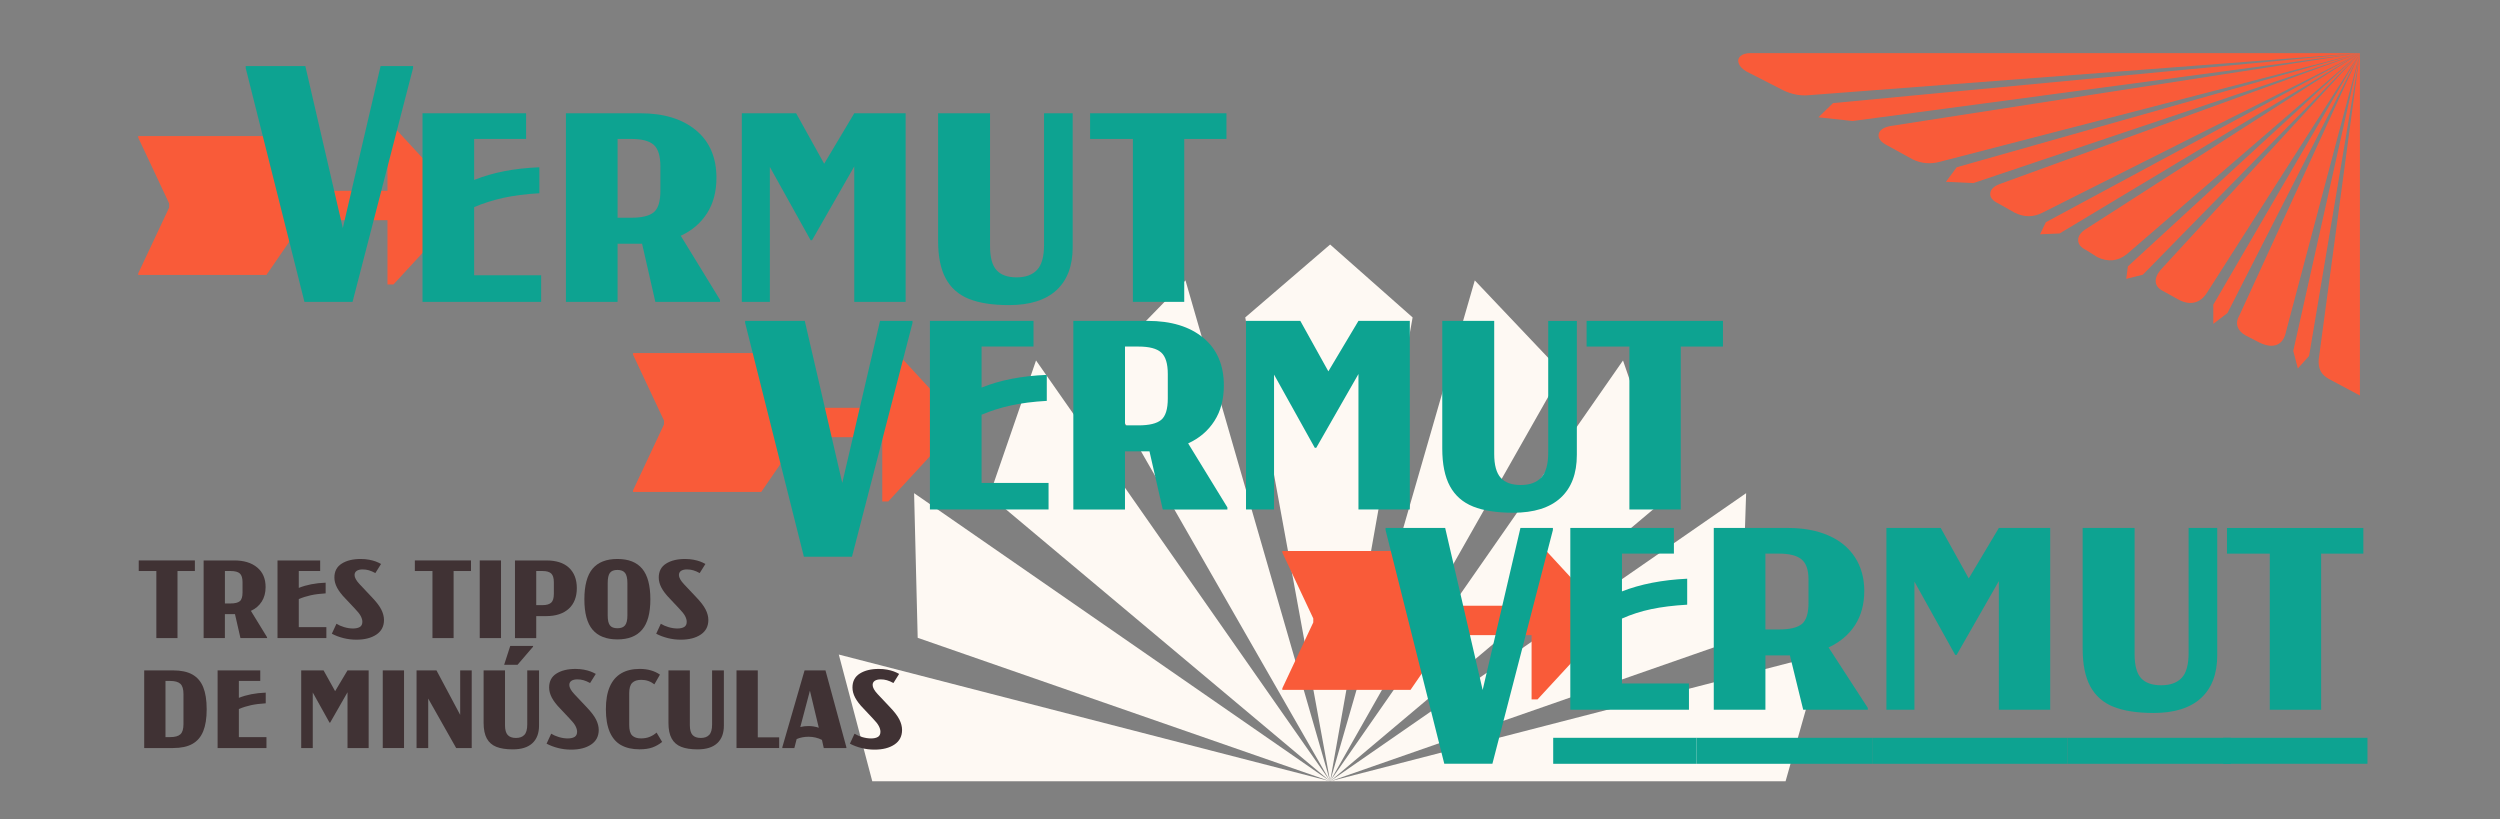 <?xml version="1.0" encoding="UTF-8"?>
<svg xmlns="http://www.w3.org/2000/svg" viewBox="0 0 1440 472">
  <rect x="0" y="0" width="1440" height="472" fill="#808080" stroke="none"/>
  <defs>
    <style>
      .cls-1 {
        mix-blend-mode: multiply;
      }

      .cls-2 {
        isolation: isolate;
      }

      .cls-3 {
        fill: #f95b39;
      }

      .cls-3, .cls-4, .cls-5, .cls-6 {
        stroke-width: 0px;
      }

      .cls-4 {
        fill: #0da391;
      }

      .cls-5 {
        fill: #403234;
      }

      .cls-6 {
        fill: #fef9f3;
      }
    </style>
  </defs>
  <g class="cls-2">
    <g id="Capa_1" data-name="Capa 1">
      <path class="cls-6" d="m766.15,450.01h-263.72l-19.28-72.99,283,72.99Zm0,0l-237.56-82.63-2.07-83.32,239.62,165.94Zm-169.39-242.38l169.39,242.38-196.24-164.57,26.85-77.81Zm86.07-46.13l83.32,288.51-134.96-235.49,51.64-53.02Zm83.32-20.66l47.51,42-47.51,267.16-48.89-267.16,48.89-42Zm83.32,20.66l50.27,53.02-133.58,235.49,83.32-288.51Zm85.38,46.13l26.85,77.81-195.55,164.57,168.7-242.38Zm70.92,76.43l-2.75,83.32-236.87,82.63,239.62-165.94Zm43.38,92.96l-20.66,72.99h-262.34l283-72.99Z"/>
      <path class="cls-3" d="m1359.31,30.6l-317.41,24.23c-4.96.48-9.92-.48-14.88-2.88l-21.11-10.8c-2.4-1.44-3.88-3-4.44-4.68-.56-1.68-.2-3.08,1.08-4.2,1.28-1.12,3.28-1.68,6-1.68h350.75Zm-292.22,39.11l-19.67-2.16,8.4-8.16,303.49-28.79-292.22,39.11Zm292.22-39.11l-242.07,62.62c-5.44,1.44-10.64.96-15.59-1.44l-14.39-7.92c-3.84-1.92-5.56-4.08-5.16-6.48.4-2.4,2.68-4,6.84-4.8l270.38-41.99Zm-222.64,74.85l-15.83-.72,6.24-8.4,232.24-65.74-222.64,74.85Zm222.64-74.85l-182.81,91.89c-5.28,2.72-10.64,2.72-16.07,0l-9.36-5.28c-3.36-1.6-4.92-3.56-4.68-5.88.24-2.32,2.12-4.12,5.64-5.4l207.29-75.33Zm-172.98,103.88l-11.28.48,3.36-6.96,180.9-97.41-172.98,103.88Zm172.98-103.88l-134.35,115.88c-5.12,4-10.72,4.56-16.79,1.68l-6.48-4.08c-3.04-1.44-4.6-3.32-4.68-5.64-.08-2.32,1.32-4.44,4.2-6.36l158.1-101.48Zm-125,127.63l-9.6,2.4.96-7.2,133.63-122.84-125,127.63Zm125-127.63l-88.05,137.95c-1.92,3.04-4.28,4.92-7.08,5.64-2.8.72-5.88.2-9.24-1.56l-8.64-4.8c-2.72-1.28-4.24-3-4.56-5.16-.32-2.16.56-4.52,2.64-7.08l114.92-125Zm-76.29,149.71l-8.16,6.24v-11.04l84.45-144.91-76.29,149.71Zm76.29-149.71l-42.46,160.02c-.8,4.16-2.56,6.8-5.28,7.92-2.72,1.12-6.08.72-10.08-1.2l-7.92-4.08c-2.4-1.28-3.96-2.96-4.68-5.04-.72-2.08-.36-4.32,1.08-6.72l69.33-150.91Zm-29.27,174.42l-6.48,7.2-2.64-10.08,38.39-171.54-29.27,174.42Zm29.27-174.42v197.21l-17.99-9.6c-2.24-1.28-3.8-2.8-4.68-4.56-.88-1.76-1.24-3.92-1.08-6.48l23.75-176.58Z"/>
      <g class="cls-1">
        <path class="cls-3" d="m438.46,203.36l21.72,31.55h48.01v-37.04h3.43l40.92,44.35v2.29l-40.92,44.35h-3.43v-37.04h-48.01l-21.72,31.55h-73.84v-.91l17.83-37.95v-2.29l-17.83-37.95v-.91h73.84Z"/>
      </g>
      <g class="cls-1">
        <path class="cls-3" d="m153.46,78.36l21.72,31.55h48.01v-37.04h3.43l40.92,44.35v2.29l-40.92,44.35h-3.43v-37.04h-48.01l-21.72,31.55h-73.84v-.91l17.83-37.95v-2.29l-17.83-37.95v-.91h73.84Z"/>
      </g>
      <g class="cls-1">
        <path class="cls-3" d="m812.46,317.36l21.72,31.55h48.01v-37.04h3.43l40.92,44.35v2.29l-40.92,44.35h-3.43v-37.04h-48.01l-21.72,31.55h-73.84v-.91l17.83-37.95v-2.29l-17.83-37.95v-.91h73.84Z"/>
      </g>
      <g class="cls-1">
        <g>
          <path class="cls-4" d="m141.53,39.23v-1.19h34.34l21.59,93.33,21.76-93.33h18.7v1.19l-34.85,134.64h-27.71l-33.83-134.64Z"/>
          <path class="cls-4" d="m243.36,65.24h59.67v14.79h-29.92v23.63c10.65-4.31,23.18-6.74,37.57-7.31v14.96c-7.82.45-14.71,1.33-20.65,2.63-5.95,1.3-11.59,3.09-16.92,5.35v39.27h38.59v15.3h-68.34v-108.63Z"/>
          <path class="cls-4" d="m325.98,65.24h42.84c13.49,0,24.17,3.26,32.04,9.77,7.88,6.52,11.81,15.67,11.81,27.46,0,7.93-1.81,14.73-5.44,20.4-3.63,5.67-8.67,9.97-15.13,12.92l22.61,36.89v1.19h-37.23l-7.65-33.49h-14.11v33.49h-29.75v-108.63Zm50.57,57.04c2.55-2.1,3.83-6.21,3.83-12.33v-14.11c0-6.01-1.27-10.14-3.83-12.41-2.55-2.27-6.88-3.4-13-3.4h-7.82v45.39h7.82c6.12,0,10.46-1.05,13-3.14Z"/>
          <path class="cls-4" d="m427.29,65.24h31.28l16.15,29.07,17.34-29.07h29.58v108.63h-29.58v-78.03l-24.31,42.5h-.85l-23.46-42.16v77.69h-16.15v-108.63Z"/>
          <path class="cls-4" d="m558.11,172.17c-5.95-2.38-10.4-6.29-13.35-11.73-2.95-5.44-4.42-12.69-4.42-21.76v-73.44h29.92v76.67c0,6.35,1.25,10.91,3.74,13.68,2.49,2.78,6.35,4.17,11.56,4.17s9.01-1.42,11.73-4.25c2.72-2.83,4.08-7.65,4.08-14.45v-75.82h16.49v77.18c0,10.77-3.12,19.01-9.35,24.74-6.23,5.72-15.36,8.58-27.37,8.58-9.41,0-17.08-1.19-23.03-3.57Z"/>
          <path class="cls-4" d="m652.54,80.03h-24.65v-14.79h78.54v14.79h-24.31v93.84h-29.58v-93.84Z"/>
        </g>
      </g>
      <g class="cls-1">
        <g>
          <path class="cls-5" d="m90.06,328.9h-10.15v-6.09h32.34v6.09h-10.01v38.64h-12.18v-38.64Z"/>
          <path class="cls-5" d="m117.29,322.81h17.64c5.55,0,9.95,1.34,13.19,4.03,3.24,2.68,4.87,6.45,4.87,11.3,0,3.27-.75,6.07-2.24,8.4-1.49,2.33-3.57,4.11-6.23,5.32l9.31,15.19v.49h-15.33l-3.15-13.79h-5.81v13.79h-12.25v-44.73Zm20.83,23.49c1.05-.86,1.58-2.55,1.58-5.08v-5.81c0-2.47-.53-4.18-1.58-5.11-1.05-.93-2.83-1.4-5.35-1.4h-3.22v18.69h3.22c2.52,0,4.3-.43,5.35-1.29Z"/>
          <path class="cls-5" d="m159.85,322.81h24.57v6.09h-12.32v9.73c4.39-1.77,9.54-2.78,15.47-3.01v6.16c-3.22.19-6.06.55-8.5,1.08-2.45.54-4.77,1.27-6.97,2.21v16.17h15.89v6.3h-28.14v-44.73Z"/>
          <path class="cls-5" d="m197.82,367.54c-2.45-.61-4.68-1.45-6.68-2.52l2.66-5.74c1.26.79,2.75,1.45,4.48,1.96,1.73.51,3.41.77,5.04.77s3-.29,3.96-.88c.96-.58,1.44-1.58,1.44-2.97,0-1.03-.32-2.13-.95-3.33-.63-1.19-1.76-2.62-3.4-4.3l-5.46-5.81c-2.15-2.19-3.73-4.27-4.76-6.23-1.03-1.96-1.54-3.9-1.54-5.81,0-3.59,1.41-6.28,4.24-8.05,2.82-1.77,6.45-2.66,10.88-2.66,1.77,0,3.4.14,4.87.42,1.47.28,2.74.62,3.81,1.02s2.1.88,3.08,1.43l-3.29,5.25c-1.35-.75-2.6-1.28-3.75-1.61s-2.34-.49-3.6-.49c-1.45,0-2.58.28-3.4.84s-1.22,1.35-1.22,2.38c0,1.45.96,3.2,2.87,5.25l6.93,7.35c2.66,2.75,4.52,5.17,5.57,7.25,1.05,2.08,1.58,4.1,1.58,6.06,0,3.64-1.46,6.44-4.38,8.4-2.92,1.96-6.76,2.94-11.52,2.94-2.52,0-5-.3-7.46-.91Z"/>
          <path class="cls-5" d="m249.1,328.9h-10.15v-6.09h32.34v6.09h-10.01v38.64h-12.18v-38.64Z"/>
          <path class="cls-5" d="m276.33,322.81h12.25v44.73h-12.25v-44.73Z"/>
          <path class="cls-5" d="m296.62,322.81h17.99c5.79,0,10.17,1.41,13.16,4.24,2.99,2.82,4.48,6.73,4.48,11.73s-1.56,9.1-4.69,11.9c-3.13,2.8-7.44,4.2-12.95,4.2h-5.74v12.67h-12.25v-44.73Zm20.86,24.33c1.03-.96,1.54-2.65,1.54-5.08v-6.65c0-2.43-.51-4.12-1.54-5.08-1.03-.96-2.73-1.43-5.11-1.43h-3.5v19.67h3.5c2.38,0,4.08-.48,5.11-1.44Z"/>
          <path class="cls-5" d="m341.32,362.71c-3.15-3.73-4.72-9.57-4.72-17.5s1.58-13.91,4.72-17.64c3.15-3.73,7.92-5.6,14.32-5.6s11.15,1.88,14.28,5.64c3.13,3.76,4.69,9.62,4.69,17.6s-1.57,13.71-4.72,17.46c-3.15,3.76-7.9,5.63-14.25,5.63s-11.17-1.87-14.32-5.6Zm18.73-2.55c.89-1.14,1.33-3.02,1.33-5.63v-18.69c0-2.71-.44-4.64-1.33-5.81-.89-1.17-2.36-1.75-4.41-1.75s-3.5.57-4.34,1.71-1.26,3.09-1.26,5.84v18.69c0,2.66.42,4.55,1.26,5.67.84,1.12,2.29,1.68,4.34,1.68s3.52-.57,4.41-1.71Z"/>
          <path class="cls-5" d="m384.65,367.54c-2.45-.61-4.68-1.45-6.68-2.52l2.66-5.74c1.26.79,2.75,1.45,4.48,1.96,1.73.51,3.41.77,5.04.77s3-.29,3.96-.88c.96-.58,1.44-1.58,1.44-2.97,0-1.03-.32-2.13-.95-3.33-.63-1.19-1.76-2.62-3.4-4.3l-5.46-5.81c-2.15-2.19-3.73-4.27-4.76-6.23-1.03-1.96-1.54-3.9-1.54-5.81,0-3.59,1.41-6.28,4.24-8.05,2.82-1.77,6.45-2.66,10.88-2.66,1.77,0,3.4.14,4.87.42,1.47.28,2.74.62,3.81,1.02s2.1.88,3.08,1.43l-3.29,5.25c-1.35-.75-2.6-1.28-3.75-1.61s-2.34-.49-3.6-.49c-1.45,0-2.58.28-3.4.84s-1.22,1.35-1.22,2.38c0,1.45.96,3.2,2.87,5.25l6.93,7.35c2.66,2.75,4.52,5.17,5.57,7.25,1.05,2.08,1.58,4.1,1.58,6.06,0,3.64-1.46,6.44-4.38,8.4-2.92,1.96-6.76,2.94-11.52,2.94-2.52,0-5-.3-7.46-.91Z"/>
          <path class="cls-5" d="m83.06,386.14h16.59c4.62,0,8.34.79,11.17,2.38,2.82,1.59,4.9,4.01,6.23,7.28,1.33,3.27,2,7.51,2,12.74s-.67,9.4-2,12.67c-1.33,3.27-3.41,5.69-6.23,7.28-2.82,1.59-6.55,2.38-11.17,2.38h-16.59v-44.73Zm20.83,36.82c1.19-1.07,1.79-3.03,1.79-5.88v-17.22c0-2.89-.59-4.89-1.79-5.99-1.19-1.1-3.12-1.64-5.77-1.64h-2.8v32.34h2.8c2.66,0,4.58-.54,5.77-1.61Z"/>
          <path class="cls-5" d="m125.34,386.14h24.57v6.09h-12.32v9.73c4.39-1.77,9.54-2.78,15.47-3.01v6.16c-3.22.19-6.06.55-8.5,1.08-2.45.54-4.77,1.27-6.97,2.21v16.17h15.89v6.3h-28.14v-44.73Z"/>
          <path class="cls-5" d="m173.5,386.14h12.88l6.65,11.97,7.14-11.97h12.18v44.73h-12.18v-32.13l-10.01,17.5h-.35l-9.66-17.36v31.99h-6.65v-44.73Z"/>
          <path class="cls-5" d="m220.47,386.14h12.25v44.73h-12.25v-44.73Z"/>
          <path class="cls-5" d="m239.93,386.14h11.48l13.65,25.62v-25.62h6.65v44.73h-8.96l-16.1-28.49v28.49h-6.72v-44.73Z"/>
          <path class="cls-5" d="m285.88,430.17c-2.45-.98-4.28-2.59-5.5-4.83-1.21-2.24-1.82-5.23-1.82-8.96v-30.24h12.32v31.57c0,2.61.51,4.49,1.54,5.63,1.03,1.14,2.61,1.72,4.76,1.72s3.71-.58,4.83-1.75c1.12-1.17,1.68-3.15,1.68-5.95v-31.22h6.79v31.78c0,4.43-1.28,7.83-3.85,10.19-2.57,2.36-6.32,3.53-11.27,3.53-3.87,0-7.04-.49-9.49-1.47Zm8.01-58.1h13.16v.42l-8.96,10.43h-7.7l3.5-10.85Z"/>
          <path class="cls-5" d="m321.51,430.87c-2.45-.61-4.68-1.45-6.68-2.52l2.66-5.74c1.26.79,2.75,1.45,4.48,1.96,1.73.51,3.41.77,5.04.77s3-.29,3.96-.88c.96-.58,1.44-1.58,1.44-2.97,0-1.03-.32-2.13-.95-3.33-.63-1.19-1.76-2.62-3.4-4.3l-5.46-5.81c-2.15-2.19-3.73-4.27-4.76-6.23-1.03-1.96-1.54-3.9-1.54-5.81,0-3.59,1.41-6.28,4.24-8.05,2.82-1.77,6.45-2.66,10.88-2.66,1.77,0,3.4.14,4.87.42,1.47.28,2.74.62,3.81,1.02s2.1.88,3.08,1.43l-3.29,5.25c-1.35-.75-2.6-1.28-3.75-1.61s-2.34-.49-3.6-.49c-1.45,0-2.58.28-3.4.84s-1.22,1.35-1.22,2.38c0,1.45.96,3.2,2.87,5.25l6.93,7.35c2.66,2.75,4.52,5.17,5.57,7.25,1.05,2.08,1.58,4.1,1.58,6.06,0,3.64-1.46,6.44-4.38,8.4-2.92,1.96-6.76,2.94-11.52,2.94-2.52,0-5-.3-7.46-.91Z"/>
          <path class="cls-5" d="m357.77,429.22c-2.87-1.61-5.05-4.13-6.54-7.56-1.49-3.43-2.24-7.8-2.24-13.12s.75-9.55,2.24-12.99c1.49-3.43,3.69-6,6.58-7.7,2.89-1.7,6.46-2.56,10.71-2.56,2.29,0,4.41.28,6.37.84,1.96.56,3.71,1.38,5.25,2.45l-3.22,5.6c-2.19-1.73-4.71-2.59-7.56-2.59-2.29,0-4.01.57-5.18,1.71-1.17,1.14-1.75,3.14-1.75,5.98v18.34c0,2.94.58,4.96,1.75,6.06,1.17,1.1,2.85,1.64,5.04,1.64,1.91,0,3.62-.31,5.11-.94,1.49-.63,2.78-1.44,3.85-2.42l3.22,5.39c-1.73,1.4-3.59,2.46-5.6,3.18-2.01.72-4.5,1.08-7.49,1.08-4.15,0-7.67-.8-10.54-2.41Z"/>
          <path class="cls-5" d="m392.35,430.17c-2.45-.98-4.28-2.59-5.5-4.83-1.21-2.24-1.82-5.23-1.82-8.96v-30.24h12.32v31.57c0,2.61.51,4.49,1.54,5.63,1.03,1.14,2.61,1.72,4.76,1.72s3.71-.58,4.83-1.75c1.12-1.17,1.68-3.15,1.68-5.95v-31.22h6.79v31.78c0,4.43-1.28,7.83-3.85,10.19-2.57,2.36-6.32,3.53-11.27,3.53-3.87,0-7.04-.49-9.49-1.47Z"/>
          <path class="cls-5" d="m424.23,386.14h12.25v38.57h12.32v6.16h-24.57v-44.73Z"/>
          <path class="cls-5" d="m450.62,430.38l12.81-44.24h12.04l12.04,44.24v.49h-13.02l-1.05-4.69c-1.17-.61-2.4-1.06-3.71-1.36-1.31-.3-2.66-.46-4.06-.46-1.26,0-2.46.12-3.6.35-1.14.23-2.21.56-3.19.98l-1.33,5.18h-6.93v-.49Zm15.05-12.18c2.1,0,4.08.33,5.95.98l-5.11-21.35-5.53,20.93c1.49-.37,3.06-.56,4.69-.56Z"/>
          <path class="cls-5" d="m496.23,430.87c-2.45-.61-4.68-1.45-6.68-2.52l2.66-5.74c1.26.79,2.75,1.45,4.48,1.96,1.73.51,3.41.77,5.04.77s3-.29,3.96-.88c.96-.58,1.44-1.58,1.44-2.97,0-1.03-.32-2.13-.95-3.33-.63-1.19-1.76-2.62-3.4-4.3l-5.46-5.81c-2.15-2.19-3.73-4.27-4.76-6.23-1.03-1.96-1.54-3.9-1.54-5.81,0-3.59,1.41-6.28,4.24-8.05,2.82-1.77,6.45-2.66,10.88-2.66,1.77,0,3.4.14,4.87.42,1.47.28,2.74.62,3.81,1.02s2.1.88,3.08,1.43l-3.29,5.25c-1.35-.75-2.6-1.28-3.75-1.61s-2.34-.49-3.6-.49c-1.45,0-2.58.28-3.4.84s-1.22,1.35-1.22,2.38c0,1.45.96,3.2,2.87,5.25l6.93,7.35c2.66,2.75,4.52,5.17,5.57,7.25,1.05,2.08,1.58,4.1,1.58,6.06,0,3.64-1.46,6.44-4.38,8.4-2.92,1.96-6.76,2.94-11.52,2.94-2.52,0-5-.3-7.46-.91Z"/>
        </g>
      </g>
      <g class="cls-1">
        <g>
          <path class="cls-4" d="m798.08,305.29v-1.19h34.34l21.59,93.33,21.76-93.33h18.7v1.19l-34.85,134.64h-27.71l-33.83-134.64Z"/>
          <path class="cls-4" d="m894.64,424.97h82.62v14.96h-82.62v-14.96Zm9.86-120.87h59.67v14.79h-29.92v21.76c10.65-4.19,23.18-6.63,37.57-7.31v14.96c-7.82.45-14.71,1.3-20.65,2.55-5.95,1.25-11.59,3.06-16.92,5.44v37.4h38.59v15.13h-68.34v-104.72Z"/>
          <path class="cls-4" d="m977.26,424.97h101.49v14.96h-101.49v-14.96Zm9.86-120.87h42.84c8.84,0,16.58,1.45,23.21,4.33s11.73,7.08,15.3,12.58c3.57,5.5,5.35,11.99,5.35,19.46s-1.78,14.14-5.35,19.63c-3.57,5.5-8.64,9.78-15.21,12.83l22.61,34.85v1.02h-37.23l-7.65-31.28h-14.11v31.28h-29.75v-104.72Zm50.75,55.33c2.55-2.1,3.82-6.15,3.82-12.16v-13.6c0-5.44-1.33-9.26-4-11.47-2.66-2.21-7-3.32-13-3.32h-7.82v43.69h7.82c6.23,0,10.62-1.05,13.18-3.15Z"/>
          <path class="cls-4" d="m1078.75,424.97h112.03v14.96h-112.03v-14.96Zm7.82-120.87h31.28l16.15,29.07,17.34-29.07h29.58v104.72h-29.58v-74.12l-24.31,42.5h-.85l-23.46-42.16v73.78h-16.15v-104.72Z"/>
          <path class="cls-4" d="m1190.77,424.97h94.18v14.96h-94.18v-14.96Zm26.61-17.85c-5.95-2.38-10.4-6.29-13.35-11.73-2.95-5.44-4.42-12.69-4.42-21.76v-69.53h29.92v72.76c0,6.46,1.25,11.05,3.74,13.77,2.49,2.72,6.35,4.08,11.56,4.08s9.01-1.39,11.73-4.17c2.72-2.78,4.08-7.62,4.08-14.54v-71.91h16.49v73.27c0,10.77-3.12,19.01-9.35,24.73-6.23,5.72-15.36,8.58-27.37,8.58-9.41,0-17.08-1.19-23.03-3.57Z"/>
          <path class="cls-4" d="m1280.53,424.97h83.13v14.96h-83.13v-14.96Zm26.86-106.08h-24.65v-14.79h78.54v14.79h-24.31v89.93h-29.58v-89.93Z"/>
        </g>
      </g>
      <g class="cls-1">
        <g>
          <path class="cls-4" d="m429.21,186.02v-1.19h34.34l21.59,93.33,21.76-93.33h18.7v1.19l-34.85,134.64h-27.71l-33.83-134.64Z"/>
          <path class="cls-4" d="m535.63,184.83h59.67v14.79h-29.92v23.63c10.65-4.31,23.18-6.74,37.57-7.31v14.96c-7.82.45-14.71,1.33-20.65,2.63-5.95,1.3-11.59,3.09-16.92,5.36v39.27h38.59v15.3h-68.34v-108.63Z"/>
          <path class="cls-4" d="m618.25,184.83h42.84c13.49,0,24.17,3.26,32.04,9.78,7.88,6.52,11.81,15.67,11.81,27.46,0,7.93-1.81,14.73-5.44,20.4-3.63,5.67-8.67,9.97-15.13,12.92l22.61,36.89v1.19h-37.23l-7.65-33.49h-14.11v33.49h-29.75v-108.63Zm50.57,57.04c2.55-2.1,3.83-6.21,3.83-12.33v-14.11c0-6-1.27-10.14-3.83-12.41-2.55-2.27-6.88-3.4-13-3.4h-7.82v45.39h7.82c6.12,0,10.46-1.05,13-3.14Z"/>
          <path class="cls-4" d="m717.7,184.83h31.28l16.15,29.07,17.34-29.07h29.58v108.63h-29.58v-78.03l-24.31,42.5h-.85l-23.46-42.16v77.69h-16.15v-108.63Z"/>
          <path class="cls-4" d="m848.51,291.76c-5.95-2.38-10.4-6.29-13.35-11.73-2.95-5.44-4.42-12.69-4.42-21.76v-73.44h29.92v76.67c0,6.35,1.25,10.91,3.74,13.69,2.49,2.78,6.35,4.17,11.56,4.17s9.01-1.42,11.73-4.25c2.72-2.83,4.08-7.65,4.08-14.45v-75.82h16.49v77.18c0,10.77-3.12,19.01-9.35,24.74-6.23,5.72-15.36,8.58-27.37,8.58-9.41,0-17.08-1.19-23.03-3.57Z"/>
          <path class="cls-4" d="m938.53,199.62h-24.65v-14.79h78.54v14.79h-24.31v93.84h-29.58v-93.84Z"/>
        </g>
      </g>
    </g>
  </g>
</svg>